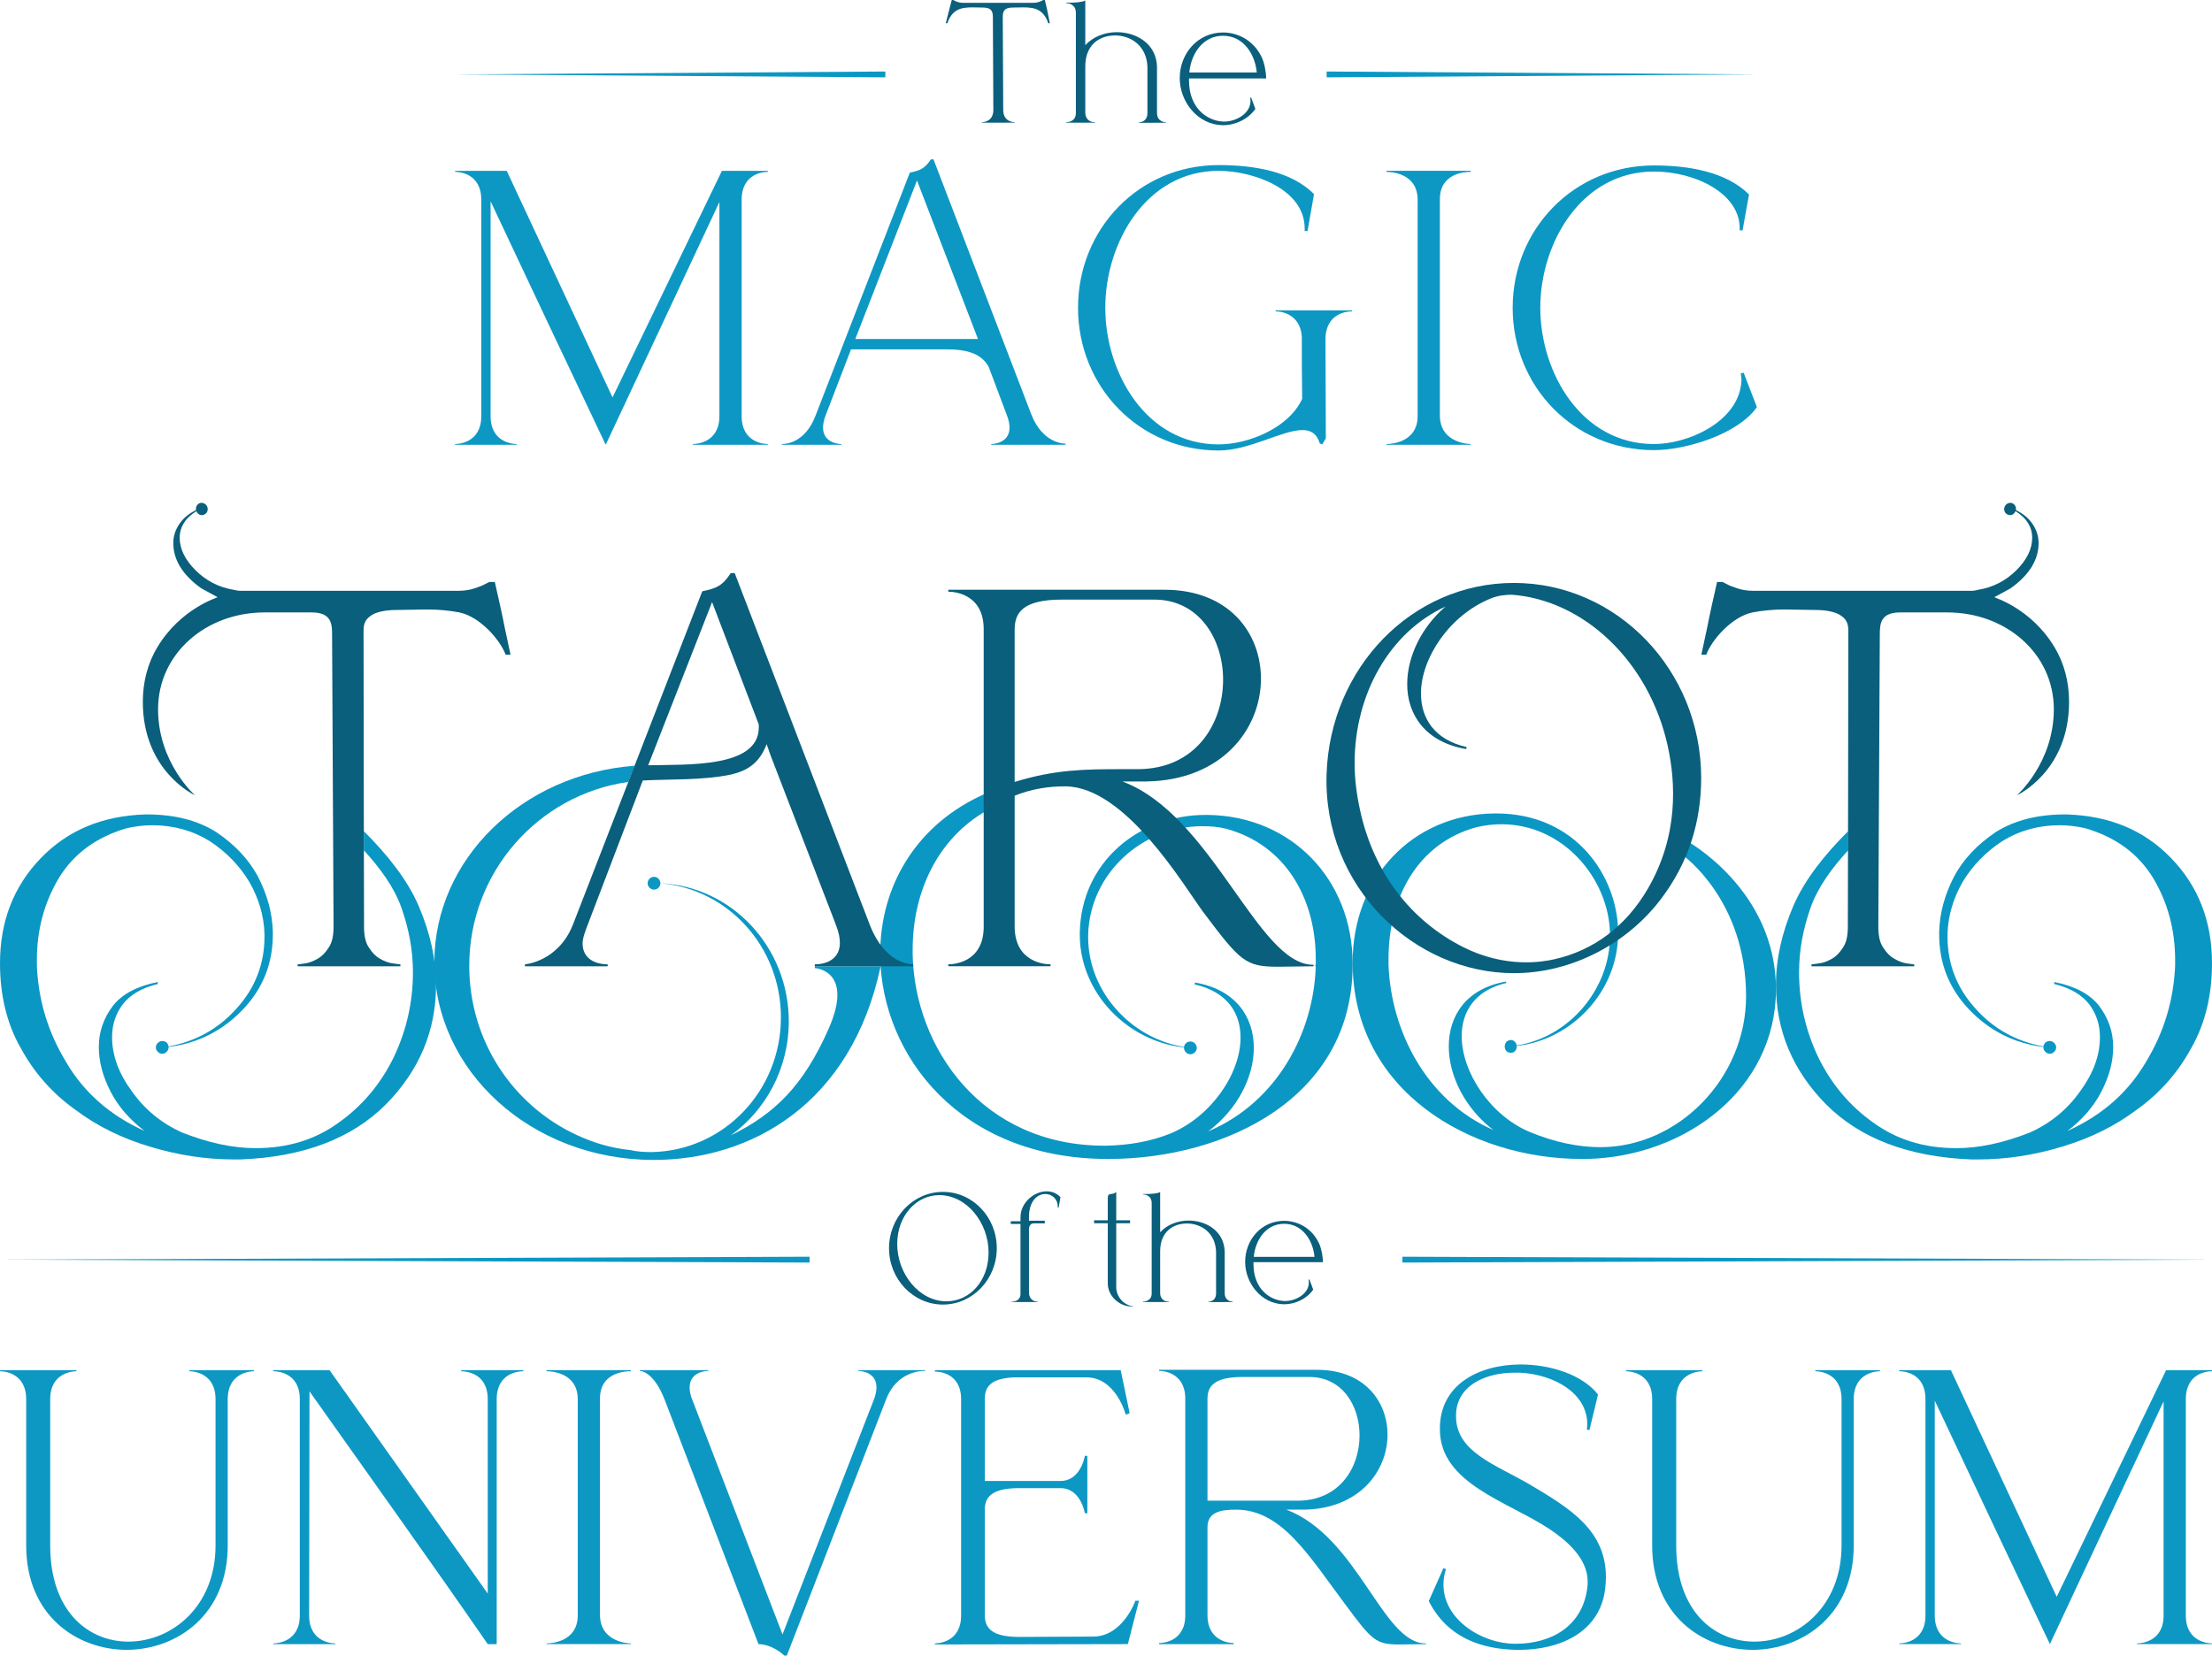 <?xml version="1.0" encoding="UTF-8"?> <svg xmlns="http://www.w3.org/2000/svg" id="Layer_2" viewBox="0 0 1180.163 883.487"><defs><style>.cls-1{fill:#0b97c3;}.cls-1,.cls-2,.cls-3{stroke-width:0px;}.cls-2{fill:#0d98c4;}.cls-3{fill:#095f7c;}</style></defs><g id="_7"><g id="Logo"><g id="Universum"><path class="cls-2" d="M13.968,824.746v-78.068c0-14.542-12.628-14.924-13.968-14.924v-.575h40.756v.575c-1.339,0-13.968.382-13.968,14.924v78.068c0,34.823,19.9,50.896,40.947,51.279h.766c22.961,0,46.496-18.56,46.496-51.279v-78.068c0-14.542-12.628-14.924-13.968-14.924v-.575h34.441v.575c-1.339,0-13.968.382-13.968,14.924v78.068c0,36.737-26.788,55.488-53.767,55.679-26.787,0-53.767-18.369-53.767-55.679Z"></path><path class="cls-2" d="M260.22,877.364c-31.188-45.156-63.334-89.93-95.096-134.895l-.192,119.587c0,14.542,12.629,14.925,13.968,14.925v.383h-33.102v-.383c1.339,0,14.159-.383,14.159-14.925v-115.378c0-14.35-12.246-14.924-13.968-14.924h-.191v-.575h30.04l84.381,119.205v-103.707c0-14.35-12.246-14.924-13.968-14.924h-.192v-.575h33.102v.575h-.192c-1.722,0-13.968.573-13.968,14.924v130.686h-4.783Z"></path><path class="cls-2" d="M291.596,877.364v-.383h.192c1.339,0,16.455-.383,16.455-14.925v-115.378c0-14.35-14.35-14.924-16.455-14.924h-.192v-.575h44.965v.575h-.382c-2.487,0-16.073.573-16.073,14.542v115.377c0,15.308,16.455,15.308,16.455,15.308v.383h-44.965Z"></path><path class="cls-2" d="M418.453,883.487s-5.931-5.933-13.776-6.123l-49.94-130.112c-5.931-15.498-13.011-15.69-13.394-15.69v-.383h36.546v.383c-.575,0-9.95.192-9.95,8.802,0,1.913.382,4.209,1.53,6.888l48.027,124.945,48.6-124.945c1.149-2.871,1.531-5.166,1.531-6.888,0-8.61-9.184-8.802-9.758-8.802v-.383h35.78v.383h-.382c-2.679,0-14.925.765-20.474,15.115l-53.001,136.809h-1.339Z"></path><path class="cls-2" d="M498.813,876.981c1.339,0,13.968-.383,13.968-14.925v-115.378c0-14.159-12.054-14.733-13.776-14.733h-.192v-.765h99.114l4.783,22.961-2.104.766s-5.166-19.9-21.048-19.9h-38.459c-13.203.573-15.69,5.548-15.69,11.671v43.626h40.373c10.906,0,13.011-13.394,13.011-13.394h1.339v30.614h-1.339s-2.104-13.394-13.011-13.394h-22.004c-15.499,0-18.369,5.357-18.369,11.671v55.871c0,6.506,2.87,11.864,18.369,11.864l39.416-.192c15.881,0,22.577-19.134,22.577-19.134h1.914l-5.931,23.152-102.941.19v-.573Z"></path><path class="cls-2" d="M717.702,856.125c-18.942-25.256-33.675-50.514-58.167-50.514h-.192c-7.845,0-15.116,1.148-15.116,9.376v46.878c0,14.542,12.629,14.925,13.968,14.925v.575h-39.799v-.575h.192c1.148,0,13.394-.383,13.777-14.159v-116.909c-.383-13.777-12.629-14.159-13.777-14.159h-.192v-.575h84.382c25.065,0,37.502,16.838,37.502,34.633,0,19.325-14.925,39.608-44.774,39.99h-9.184c38.268,14.542,51.279,71.37,74.24,71.37h.192v.383l-14.159.19c-12.629,0-14.542-2.104-28.893-21.43ZM725.356,766.004c0-15.881-9.184-31.189-26.787-31.189h-35.781c-15.498,0-18.56,5.358-18.56,11.672v54.34h48.027c22.387,0,33.102-17.603,33.102-34.823Z"></path><path class="cls-2" d="M809.16,880.425c-18.942-.383-36.929-6.506-46.879-26.023l7.845-17.603,1.339.573c-.956,2.871-1.339,5.549-1.339,8.228,0,18.942,20.856,31.571,38.077,31.571h.573c18.56,0,36.355-9.185,38.268-31.571v-1.723c0-12.629-11.863-22.196-20.09-27.744-22.387-14.925-58.551-24.301-58.741-53.193v-.573c0-23.535,20.665-34.06,42.86-34.25,16.646,0,33.484,5.74,41.521,16.072l-4.593,18.943-1.338-.192.19-2.871c0-16.838-17.986-26.596-35.78-27.552h-3.062c-15.498,0-31.188,6.888-31.188,22.961v.192c0,19.134,20.665,25.64,39.415,36.546,20.856,12.437,40.564,24.109,40.564,49.366,0,1.913-.192,4.018-.382,6.123-2.679,23.152-23.918,32.719-45.922,32.719h-1.339Z"></path><path class="cls-2" d="M881.485,824.746v-78.068c0-14.542-12.629-14.924-13.968-14.924v-.575h40.756v.575c-1.339,0-13.968.382-13.968,14.924v78.068c0,34.823,19.9,50.896,40.947,51.279h.765c22.962,0,46.496-18.56,46.496-51.279v-78.068c0-14.542-12.628-14.924-13.967-14.924v-.575h34.441v.575c-1.339,0-13.968.382-13.968,14.924v78.068c0,36.737-26.787,55.488-53.767,55.679-26.787,0-53.767-18.369-53.767-55.679Z"></path><path class="cls-2" d="M1140.173,877.364v-.383c1.339,0,14.159-.383,14.159-14.925v-114.23l-60.654,129.538c-13.968-29.275-42.477-89.547-61.42-129.92v114.612c0,14.542,12.629,14.925,13.968,14.925v.383h-32.91v-.383c1.339,0,13.967-.383,13.967-14.925v-115.378c0-14.35-12.054-14.924-13.777-14.924h-.19v-.575h27.552l56.445,120.927,58.358-120.927h24.492v.575h-.19c-1.723,0-13.777.573-13.777,14.924v115.378c0,14.542,12.628,14.925,13.967,14.925v.383h-39.99Z"></path></g><g id="Lines"><polygon class="cls-1" points="748.221 670.635 1180.163 672.19 748.221 673.744 748.221 670.635 748.221 670.635"></polygon><polygon class="cls-1" points="0 672.19 431.943 670.635 431.943 673.744 0 672.19 0 672.19"></polygon></g><g id="Of_the"><path class="cls-3" d="M474.322,666.1c0-16.576,12.884-30.064,28.782-30.064s28.707,13.488,28.707,30.064-12.884,30.063-28.707,30.063-28.782-13.487-28.782-30.063ZM527.441,668.359c0-15.747-11.603-30.591-26.296-30.591-12.357,0-22.453,11.076-22.453,26.07,0,15.898,11.679,30.591,26.296,30.591,12.357,0,22.453-10.85,22.453-26.07Z"></path><path class="cls-3" d="M539.791,694.807v-.226h.226c.98,0,4.445-.302,4.445-4.144v-37.296h-5.199v-1.432h5.199v-2.11c0-7.685,6.932-13.637,13.638-13.863h.302c2.712,0,5.274.904,7.384,3.089l-.98,5.651h-.452v-.453c0-4.295-3.24-6.856-6.63-6.856-4.219,0-8.74,3.617-8.74,12.357v1.883h8.439v1.432h-5.877c-2.26,0-2.561,2.335-2.561,2.939v34.056c0,2.713,1.808,4.748,4.521,4.748h.151v.226h-13.864Z"></path><path class="cls-3" d="M603.982,697.218c-6.856,0-12.96-5.576-12.96-12.433v-32.022h-7.308v-1.582h7.308v-11.603c0-3.843,2.11-1.281,4.521-3.542v15.145h7.384v1.582h-7.384v34.057c0,5.274,4.069,9.72,9.192,10.322v.076h-.754Z"></path><path class="cls-3" d="M644.516,694.731c.302,0,4.295-.076,4.295-4.596v-22.152c-.376-10.021-7.761-14.994-15.446-15.07h-.15c-7.309,0-14.241,4.37-14.241,14.844v22.227c0,2.713,1.733,4.596,4.521,4.596h.151v.226h-13.864v-.226h.075c.528,0,4.596-.151,4.596-4.37v-48.146c0-4.522-4.144-4.672-4.596-4.672h-.075v-.226h1.959c2.713,0,6.103-.302,7.233-1.055v21.474c3.693-4.069,9.419-6.254,15.221-6.254,9.493.076,18.911,5.651,19.213,16.576v22.077c0,4.445,3.767,4.596,4.219,4.596h.076v.226l-13.185.075v-.15Z"></path><path class="cls-3" d="M684.895,696.012c-11.904-.226-20.569-11.227-20.569-22.604,0-11.755,8.589-21.927,20.795-21.927,7.535,0,14.918,4.144,18.611,11.981,1.281,2.787,2.035,6.932,2.109,10.096h-37.07v.98c0,13.185,8.589,19.363,16.426,19.741h.452c5.802,0,12.659-3.918,12.659-9.87,0-.528-.076-.98-.151-1.507l.452-.15,2.035,5.424c-3.466,4.974-9.644,7.837-15.522,7.837h-.226ZM685.121,653.065c-9.795,0-15.37,8.74-16.2,17.631h32.399c-.828-8.891-6.48-17.631-16.2-17.631Z"></path></g><g id="Taro"><g id="Decor"><path class="cls-1" d="M956.704,483.654c6.032-14.162,16.76-27.539,29.349-40.127v10.228c-8.655,9.442-16.236,19.671-20.17,30.949-3.934,11.278-6.033,22.556-6.033,34.095,0,16,3.409,30.95,10.229,45.374,7.082,14.426,16.786,25.966,29.375,34.883,12.59,9.18,27.277,13.638,44.324,13.638,12.327,0,25.441-2.884,39.342-8.392,11.015-4.984,19.932-12.328,26.752-22.032,7.082-9.704,10.491-19.146,10.491-28.85,0-6.558-1.836-12.327-5.77-17.573-3.934-4.983-9.967-8.655-18.622-10.754v-1.049c10.754,2.099,18.884,6.295,23.869,12.59,4.982,6.557,7.605,13.901,7.605,22.031,0,7.868-2.097,15.737-6.295,23.869-4.196,8.129-10.229,14.949-18.098,20.982,18.621-8.393,32.523-20.721,41.965-36.982,9.704-15.998,14.688-33.047,15.474-51.143v-3.147c0-16-3.933-30.687-11.802-43.801-7.868-12.853-19.934-21.769-36.195-26.49-4.721-1.05-9.179-1.574-13.638-1.574-11.278,0-21.507,2.884-30.424,8.392-8.917,5.77-15.999,13.113-21.244,21.769-4.984,8.655-7.868,18.098-8.132,27.802v1.574c0,14.425,4.984,27.277,14.687,38.031,9.705,11.016,22.032,17.834,36.458,20.457.261-.787.524-1.574,1.048-2.099.787-.524,1.574-.787,2.361-.787.787,0,1.574.263,2.361,1.05.787.787,1.05,1.574,1.05,2.361,0,.787-.263,1.574-1.05,2.361s-1.574,1.049-2.361,1.049c-.787,0-1.574-.262-2.361-1.049-.787-.787-1.048-1.574-1.048-2.361v-.263c-15.475-1.836-28.852-8.655-39.604-19.932-10.754-11.279-15.999-24.655-15.999-40.129v-1.311c.262-9.967,2.884-19.671,7.868-29.375,4.983-9.442,12.59-17.31,22.293-23.867,9.967-6.295,22.295-9.442,36.982-9.442h1.049c22.817.787,41.178,8.392,55.602,23.342,14.426,14.95,21.77,33.571,21.77,56.127,0,17.049-3.672,32.261-11.016,45.112-7.082,13.115-16.786,24.13-28.85,32.785-11.803,8.917-25.178,15.475-40.128,19.933-14.687,4.458-29.637,6.819-45.111,6.819h-3.147c-33.835-1.311-59.537-11.277-77.635-29.374-17.834-18.098-26.752-39.342-26.752-63.734,0-13.901,3.147-27.802,9.18-41.965Z"></path><path class="cls-1" d="M899.464,448.441l-1.537,8.02s33.647,23.854,33.647,75.186c0,43.618-36.113,80.523-77.711,80.523-11.739,0-24.5-2.624-37.771-8.13-21.182-8.918-36.24-31.998-36.24-51.144,0-12.853,6.891-24.392,23.735-28.327v-.787c-21.182,3.672-30.624,18.098-30.624,34.62,0,15.737,8.677,33.048,23.734,44.587-35.984-15.736-54.614-53.242-55.89-88.125v-3.147c0-31.998,15.058-61.635,46.959-70.29,4.594-1.049,8.932-1.574,13.271-1.574,33.176,0,57.166,29.113,57.931,57.964v1.574c0,28.85-22.202,54.291-49.765,58.488-.255-1.574-1.531-2.885-3.063-2.885-2.041,0-3.317,1.574-3.317,3.409,0,2.099,1.276,3.41,3.317,3.41,1.787,0,3.063-1.312,3.063-3.41v-.262c29.349-3.147,54.104-29.112,54.104-60.061v-1.312c-.511-29.112-22.458-62.684-65.078-62.684h-1.02c-43.64.525-75.541,34.358-75.541,79.469,0,68.717,62.78,104.912,122.243,104.912h2.552c52.317-1.05,101.062-36.924,101.062-90.487s-48.06-79.537-48.06-79.537Z"></path><path class="cls-1" d="M644.295,434.87h-1.049c-35.67,0-66.356,25.178-67.143,62.684v1.312c0,30.948,25.44,56.914,55.603,60.061v.262c0,1.836,1.574,3.409,3.408,3.409,1.837,0,3.41-1.574,3.41-3.409,0-1.836-1.574-3.409-3.41-3.409-1.834,0-3.146,1.311-3.408,2.884-28.327-4.458-51.145-29.637-51.145-58.488v-1.574c1.05-32.785,29.113-57.701,60.848-57.701,4.197,0,8.393.263,12.59,1.312,32.261,8.654,47.998,37.768,47.998,69.502v3.147h-.263s0,.787,0,.787h.263c-1.05,34.884-20.196,72.389-57.44,88.126,15.475-11.541,24.392-28.85,24.392-44.587,0-16.523-9.704-31.211-31.474-34.883v1.05c17.311,3.934,24.392,15.212,24.392,28.325,0,19.146-15.474,41.965-37.243,51.144-11.016,4.459-22.556,6.295-34.358,6.558h-1.05c-65.306,0-101.238-52.194-102.288-102.026v-2.622c0-30.163,12.853-59.014,39.604-74.225l-.095-9.296c-38.293,16.524-56.82,50.473-56.82,85.618v1.574c.787,52.98,42.752,107.796,120.911,108.059h.787c62.684,0,130.352-32.785,130.352-103.601v-.524c0-45.111-32.785-78.946-77.372-79.469Z"></path><path class="cls-1" d="M434.716,515.65v.968c.681,0,21.002,1.572,7.328,32.499-13.336,30.162-28.722,45.368-52.156,56.757,18.621-13.376,30.948-35.67,30.948-60.848,0-39.525-30.304-71.992-68.489-73.686,0-.005.001-.01.001-.015,0-1.836-1.574-3.409-3.409-3.409-1.836,0-3.409,1.574-3.409,3.409,0,1.837,1.574,3.41,3.409,3.41,1.828,0,3.393-1.56,3.407-3.387,36.086,2.997,64.294,33.89,64.294,71.578,0,39.341-30.686,71.076-68.717,71.863h-1.049c-3.41,0-7.082-.261-10.492-1.048-10.228-1.05-19.932-3.934-28.85-8.132-33.833-15.737-57.176-50.095-57.176-90.222,0-49.833,36.719-91.273,84.716-98.093l.187-.018,3.355-8.641-.133.005c-59.799,4.459-106.747,49.832-106.747,104.911,0,58.226,51.94,105.172,116.451,105.435,52.612.215,106.144-29.999,121.651-103.338h-35.12Z"></path><path class="cls-1" d="M223.459,483.654c-6.032-14.162-16.76-27.539-29.349-40.127v10.228c8.655,9.442,16.236,19.671,20.17,30.949,3.934,11.278,6.033,22.556,6.033,34.095,0,16-3.409,30.95-10.229,45.374-7.082,14.426-16.786,25.966-29.375,34.883-12.59,9.18-27.277,13.638-44.324,13.638-12.327,0-25.441-2.884-39.342-8.392-11.015-4.984-19.932-12.328-26.752-22.032-7.082-9.704-10.491-19.146-10.491-28.85,0-6.558,1.836-12.327,5.77-17.573,3.934-4.983,9.967-8.655,18.622-10.754v-1.049c-10.754,2.099-18.884,6.295-23.869,12.59-4.982,6.557-7.605,13.901-7.605,22.031,0,7.868,2.097,15.737,6.295,23.869,4.196,8.129,10.229,14.949,18.098,20.982-18.621-8.393-32.523-20.721-41.965-36.982-9.704-15.998-14.688-33.047-15.474-51.143v-3.147c0-16,3.933-30.687,11.802-43.801,7.868-12.853,19.934-21.769,36.195-26.49,4.721-1.05,9.179-1.574,13.638-1.574,11.278,0,21.507,2.884,30.424,8.392,8.917,5.77,15.999,13.113,21.244,21.769,4.984,8.655,7.868,18.098,8.132,27.802v1.574c0,14.425-4.984,27.277-14.687,38.031-9.705,11.016-22.032,17.834-36.458,20.457-.261-.787-.524-1.574-1.048-2.099-.787-.524-1.574-.787-2.361-.787s-1.574.263-2.361,1.05c-.787.787-1.05,1.574-1.05,2.361,0,.787.263,1.574,1.05,2.361s1.574,1.049,2.361,1.049c.787,0,1.574-.262,2.361-1.049.787-.787,1.048-1.574,1.048-2.361v-.263c15.475-1.836,28.852-8.655,39.604-19.932,10.754-11.279,15.999-24.655,15.999-40.129v-1.311c-.262-9.967-2.884-19.671-7.868-29.375-4.983-9.442-12.59-17.31-22.293-23.867-9.967-6.295-22.295-9.442-36.982-9.442h-1.049c-22.817.787-41.178,8.392-55.602,23.342C7.344,472.902,0,491.523,0,514.078c0,17.049,3.672,32.261,11.016,45.112,7.082,13.115,16.786,24.13,28.85,32.785,11.803,8.917,25.178,15.475,40.128,19.933,14.687,4.458,29.637,6.819,45.111,6.819h3.147c33.835-1.311,59.537-11.277,77.635-29.374,17.834-18.098,26.752-39.342,26.752-63.734,0-13.901-3.147-27.802-9.18-41.965Z"></path></g><g id="Taro-2"><path class="cls-3" d="M1103.9,374.545c0-10.753-2.622-20.72-7.868-29.374-12.527-20.666-31.998-26.22-31.998-26.491l8.655-4.72c9.967-7.082,14.949-15.213,14.949-24.13,0-3.672-1.048-7.08-3.408-10.491-1.837-2.624-4.721-5.245-8.655-7.082v-.787c0-.787-.263-1.574-1.05-2.361-.524-.524-1.311-.787-2.097-.787-1.837.263-2.885,1.312-3.147,3.147,0,1.05.262,1.837.787,2.361.787.787,1.574,1.05,2.361,1.05,1.311,0,2.361-.787,2.884-2.099,2.885,1.836,4.984,3.672,6.295,5.77,1.837,2.624,2.624,5.508,2.624,8.392,0,6.033-2.885,11.803-8.393,17.311-5.508,5.508-12.328,9.179-20.457,10.492-1.05.261-2.1.524-3.41.524h-116.713c-3.147,0-6.033-.524-8.393-1.311s-4.458-1.574-5.769-2.361l-2.1-1.05h-2.884c-1.836,8.13-3.671,15.999-5.245,24.129l-3.147,14.687h2.622c2.885-7.867,13.616-20.249,24.654-22.553,5.508-1.049,11.278-1.574,17.311-1.574l15.998.263c5.508,0,9.442.787,12.328,2.097,2.885,1.574,5.507,3.471,5.507,8.655,0,36.719-.261,158.151-.261,158.151,0,4.983-.787,8.655-2.624,11.278-1.836,2.885-3.671,4.721-6.032,6.032-2.361,1.313-4.459,2.1-6.558,2.361-2.097.263-3.409.526-3.934.526h-.262v1.048h54.815s0-1.048,0-1.048h-.261c-.526,0-1.837-.263-3.934-.526-1.837-.261-3.934-1.048-6.295-2.361-2.361-1.311-4.197-3.146-6.033-6.032-1.836-2.622-2.622-6.295-2.622-11.278l.787-155.793c0-5.77.388-11.803,10.941-11.803h24.991c31.735,0,56.914,22.295,56.914,51.669,0,28.588-19.671,45.898-19.671,45.898,0,0,27.802-12.647,27.802-49.832Z"></path><path class="cls-3" d="M907.624,415.199c0-57.439-44.849-104.125-99.928-104.125-54.554,0-98.085,45.414-99.928,102.027-1.963,60.329,46.895,106.221,99.928,106.221,31.473,0,60.481-16.225,77.897-38.818,15.72-20.348,22.031-42.751,22.031-65.306ZM879.035,474.473c-11.465,19.592-28.587,32.785-50.095,37.506-5.731,1.258-25.521,4.907-48.259-6.557-27.675-13.953-47.735-39.341-55.077-73.176-1.837-8.392-2.887-16.785-2.887-24.916,0-37.243,18.884-70.027,48.522-83.667-13.113,11.279-20.457,27.016-20.457,41.44,0,16.261,9.704,30.949,31.473,34.621l.263-1.05c-17.311-3.934-24.392-15.474-24.392-28.587,0-18.884,15.212-41.703,36.981-50.62,3.672-1.574,7.607-2.099,11.541-2.099,38.293,2.885,73.175,35.408,83.141,80.782,4.176,19.014,5.994,47.704-10.753,76.322Z"></path><path class="cls-3" d="M700.814,514.839h-.262c-29.576,0-53.813-79.987-101.764-97.829h12.59c40.915-.525,61.373-28.327,61.373-54.816,0-24.392-17.048-47.472-51.406-47.472h-115.403v1.049h.262c2.361,0,18.098.787,18.622,19.146v160.514c-.525,18.359-16.262,19.146-18.622,19.146h-.262v1.049h54.553v-1.049h-.262c-2.361,0-18.884-.787-18.884-20.196v-69.765c8.393-3.409,17.836-5.094,27.278-4.983,31.936.375,62.946,52.98,73.175,66.88,19.933,26.491,22.556,29.375,40.128,29.375l18.884-.262v-.787ZM541.349,417.272v-81.306c0-8.655,3.934-15.999,25.179-15.999h49.308c23.866,0,36.719,20.982,36.719,42.752,0,23.604-14.688,47.734-45.637,47.734h-8.654c-19.933,0-35.67.263-56.915,6.82Z"></path><path class="cls-3" d="M434.716,514.602v1.048s52.53,0,52.53,0l-.081-1.048c-1.574,0-14.943-.263-23.074-20.984-1.281-3.35-2.562-6.693-3.843-10.042l-.016.008c-25.628-66.782-53.997-140.641-68.247-177.755h-2.097c-4.459,6.819-7.607,8.132-15.213,9.705l-68.979,177.823c-7.867,19.932-25.636,21.245-25.636,21.245v1.048s44.141,0,44.141,0v-1.048c-.787,0-13.376.261-13.376-11.28,0-2.622,1.507-6.817,3.081-10.752l29.034-76.061c13.9-.787,31.735,0,46.948-3.147,8.916-2.097,15.211-6.032,19.145-16.261l2.099,6.033,33.936,88.018.927,2.467c1.573,3.934,2.097,7.082,2.097,9.442,0,11.803-12.59,11.542-13.376,11.542ZM404.836,388.184c0,21.77-38.554,19.671-59.013,20.196l34.096-87.077,24.916,65.307v1.574Z"></path><path class="cls-3" d="M76.203,374.545c0-10.753,2.622-20.72,7.868-29.374,12.527-20.666,31.998-26.22,31.998-26.491l-8.655-4.72c-9.967-7.082-14.949-15.213-14.949-24.13,0-3.672,1.048-7.08,3.408-10.491,1.837-2.624,4.721-5.245,8.655-7.082v-.787c0-.787.263-1.574,1.05-2.361.524-.524,1.311-.787,2.097-.787,1.837.263,2.885,1.312,3.147,3.147,0,1.05-.262,1.837-.787,2.361-.787.787-1.574,1.05-2.361,1.05-1.311,0-2.361-.787-2.884-2.099-2.885,1.836-4.984,3.672-6.295,5.77-1.837,2.624-2.624,5.508-2.624,8.392,0,6.033,2.885,11.803,8.393,17.311s12.328,9.179,20.457,10.492c1.05.261,2.1.524,3.41.524h116.713c3.147,0,6.033-.524,8.393-1.311s4.458-1.574,5.769-2.361l2.1-1.05h2.884c1.836,8.13,3.671,15.999,5.245,24.129l3.147,14.687h-2.622c-2.885-7.867-13.616-20.249-24.654-22.553-5.508-1.049-11.278-1.574-17.311-1.574l-15.998.263c-5.508,0-9.442.787-12.328,2.097-2.885,1.574-5.507,3.471-5.507,8.655,0,36.719.261,158.151.261,158.151,0,4.983.787,8.655,2.624,11.278,1.836,2.885,3.671,4.721,6.032,6.032,2.361,1.313,4.459,2.1,6.558,2.361,2.097.263,3.409.526,3.934.526h.262v1.048h-54.815v-1.048h.261c.526,0,1.837-.263,3.934-.526,1.837-.261,3.934-1.048,6.295-2.361,2.361-1.311,4.197-3.146,6.033-6.032,1.836-2.622,2.622-6.295,2.622-11.278l-.787-155.793c0-5.77-.388-11.803-10.941-11.803-4.196,0-24.991,0-24.991,0-31.735,0-56.914,22.295-56.914,51.669,0,28.588,19.671,45.898,19.671,45.898,0,0-27.802-12.647-27.802-49.832Z"></path></g></g><g id="Magic"><path class="cls-2" d="M369.663,237.34v-.383c1.339,0,14.16-.382,14.16-14.924v-114.23l-60.655,129.537c-13.967-29.275-42.477-89.547-61.419-129.92v114.614c0,14.542,12.628,14.924,13.967,14.924v.383h-32.91v-.383c1.339,0,13.968-.382,13.968-14.924v-115.378c0-14.35-12.054-14.925-13.777-14.925h-.192v-.575h27.554l56.444,120.928,58.36-120.928h24.492v.575h-.192c-1.723,0-13.777.575-13.777,14.925v115.378c0,14.542,12.629,14.924,13.968,14.924v.383h-39.991Z"></path><path class="cls-2" d="M485.42,92.113c5.549-1.148,7.845-2.106,11.289-7.081h1.339c17.412,45.348,34.824,90.695,52.235,136.235,5.933,15.116,17.029,15.499,18.178,15.499v.573h-39.608v-.383c.573,0,9.758-.19,9.758-8.801,0-1.723-.383-4.018-1.531-6.889l-9.567-25.448c-2.871-5.166-8.227-9.375-22.004-9.375h-51.471l-13.394,34.823c-1.148,2.871-1.531,5.166-1.531,6.889,0,8.61,9.185,8.801,9.758,8.801v.383h-31.762v-.383h.192c1.913,0,12.246-.573,17.794-15.115l50.323-129.729ZM489.247,96.322l-32.91,84.572h65.439l-32.529-84.572Z"></path><path class="cls-2" d="M575.156,164.248c0-42.095,32.529-76.154,75.006-76.154,18.177,0,38.65,3.061,50.896,15.498l-3.444,19.708h-1.531v-1.339c0-21.43-28.127-30.806-45.921-30.806-38.65,0-60.464,38.46-60.464,73.093s21.814,72.9,60.464,72.9c15.881,0,37.502-8.802,44.583-24.3-.192-11.289-.192-22.196-.192-33.293-.958-13.011-12.629-13.394-13.777-13.394h-.192v-.573h40.756v.573h-.192c-1.723,0-13.968.575-13.968,14.925l.192,52.81-1.913,3.252-1.339-.573c-1.531-5.166-4.783-7.079-9.185-7.079-10.906,0-28.317,10.906-44.773,10.906-42.477,0-75.006-34.06-75.006-76.154Z"></path><path class="cls-2" d="M739.704,237.34v-.383h.192c1.339,0,16.456-.382,16.456-14.924v-115.378c0-14.35-14.35-14.925-16.456-14.925h-.192v-.575h44.966v.575h-.383c-2.487,0-16.073.575-16.073,14.542v115.378c0,15.307,16.456,15.307,16.456,15.307v.383h-44.966Z"></path><path class="cls-2" d="M882.443,236.957c17.986,0,43.051-11.288,46.304-30.614.192-1.148.383-2.296.383-3.444s-.192-2.487-.383-3.635l1.531-.382,7.079,18.369c-10.141,14.542-38.077,22.961-54.914,22.961-42.67,0-75.389-33.868-75.389-75.962s32.719-75.962,75.389-75.962c18.177,0,38.459,3.252,50.704,15.498l-3.444,19.135h-1.531v-1.149c0-18.559-23.725-30.231-45.73-30.231-38.843,0-60.655,38.268-60.655,72.71s21.813,72.709,60.655,72.709Z"></path></g><g id="Lines-2"><polygon class="cls-1" points="707.807 38.158 937.41 39.713 707.807 41.267 707.807 38.158 707.807 38.158"></polygon><polygon class="cls-1" points="242.753 39.713 472.356 38.158 472.356 41.267 242.753 39.713 242.753 39.713"></polygon></g><g id="The"><path class="cls-3" d="M523.867,65.468v-.251c.586,0,6.111-.168,6.111-6.53l-.251-49.728c0-4.018-1.842-4.94-5.776-4.94l-5.107-.084c-5.861,0-10.8.837-13.395,8.456h-.837c1.004-4.103,2.093-8.288,3.181-12.391h.837s2.26,1.508,5.19,1.508h37.506c3.014,0,5.274-1.508,5.274-1.508h.837c1.088,4.103,1.842,8.204,2.679,12.391h-.837c-2.595-7.619-7.535-8.456-13.395-8.456l-5.107.084c-3.935,0-5.777.921-5.777,4.94l.251,49.728c0,6.362,5.526,6.53,6.112,6.53v.251h-17.497Z"></path><path class="cls-3" d="M607.412,65.384c.335,0,4.772-.084,4.772-5.107v-24.613c-.419-11.134-8.623-16.66-17.162-16.744h-.168c-8.12,0-15.823,4.856-15.823,16.493v24.697c0,3.014,1.926,5.107,5.023,5.107h.168v.251h-15.404v-.251h.083c.586,0,5.107-.168,5.107-4.856V6.866c0-5.024-4.605-5.191-5.107-5.191h-.083v-.251h2.176c3.014,0,6.782-.335,8.037-1.172v23.86c4.103-4.521,10.465-6.949,16.911-6.949,10.548.084,21.013,6.279,21.348,18.418v24.53c0,4.939,4.185,5.107,4.689,5.107h.083v.251l-14.65.083v-.167Z"></path><path class="cls-3" d="M652.278,66.808c-13.228-.251-22.855-12.475-22.855-25.115,0-13.061,9.545-24.363,23.107-24.363,8.371,0,16.576,4.605,20.679,13.312,1.422,3.097,2.26,7.702,2.344,11.218h-41.189v1.088c0,14.65,9.543,21.515,18.251,21.934h.502c6.446,0,14.064-4.354,14.064-10.967,0-.586-.084-1.088-.167-1.675l.502-.167,2.26,6.027c-3.85,5.526-10.716,8.707-17.245,8.707h-.251ZM652.529,19.088c-10.883,0-17.078,9.712-18,19.59h35.999c-.921-9.879-7.201-19.59-18-19.59Z"></path></g></g></g></svg> 